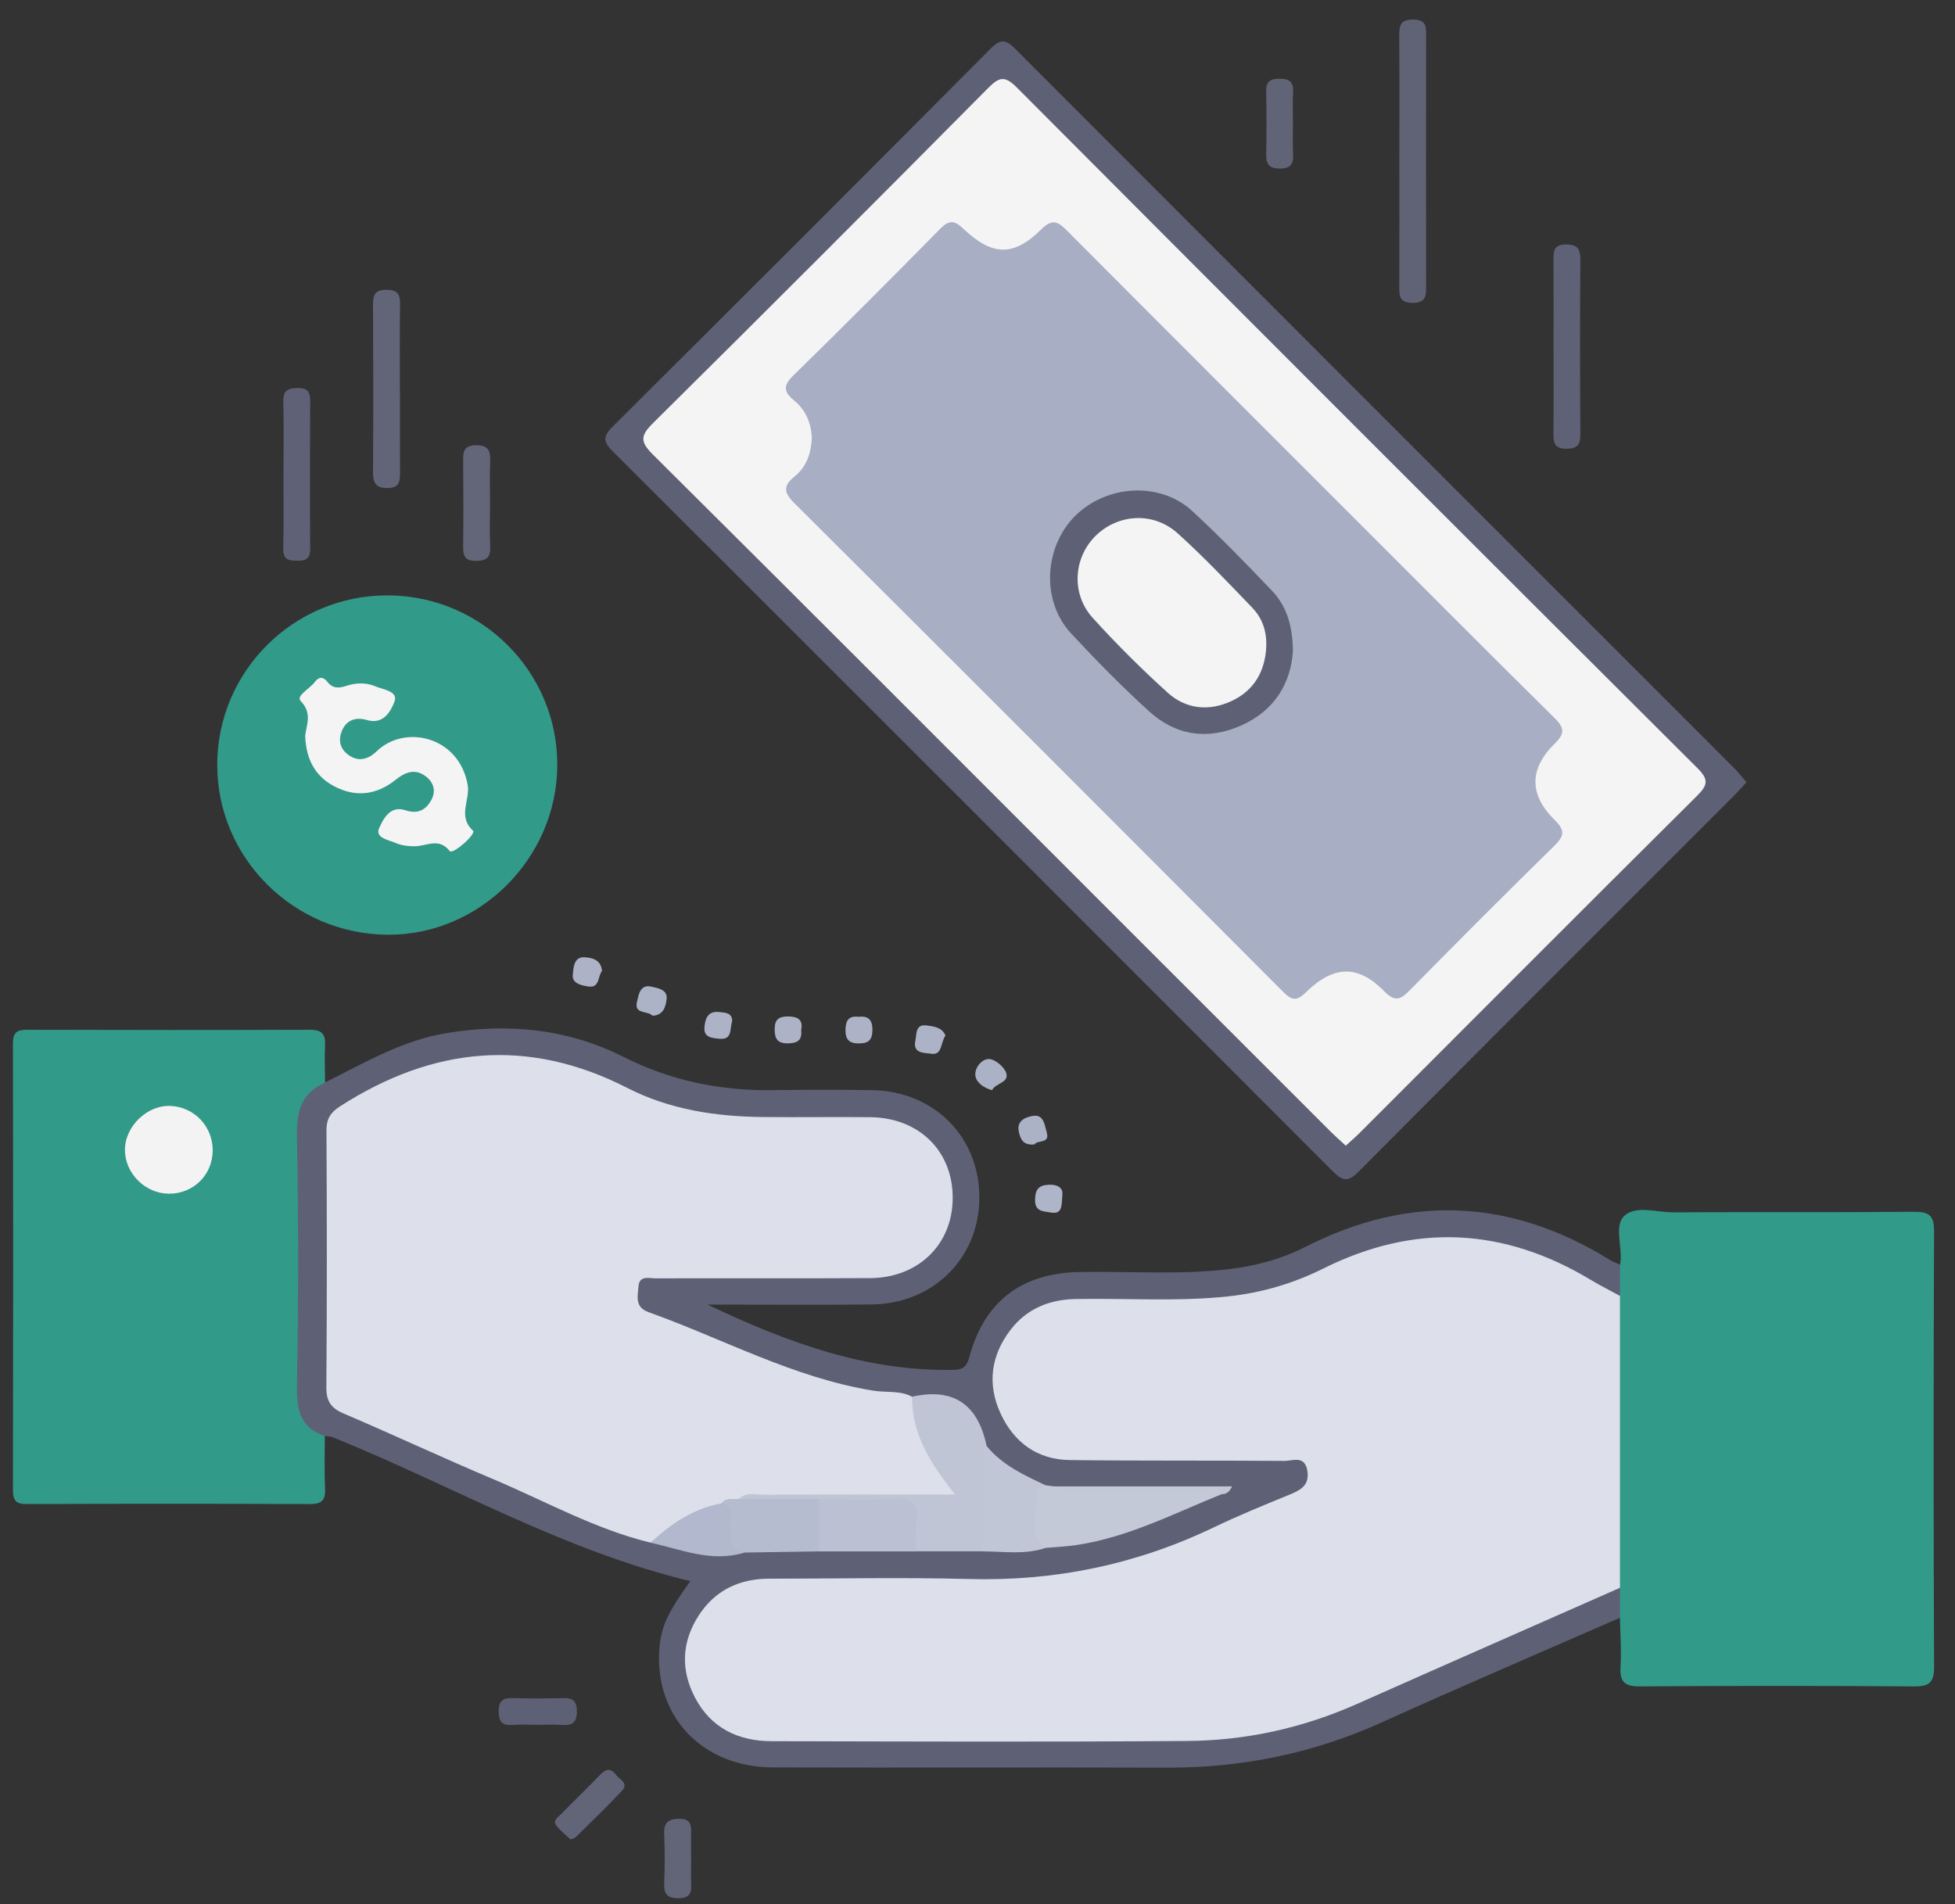 <svg width="77" height="75" viewBox="0 0 77 75" fill="none" xmlns="http://www.w3.org/2000/svg">
<rect x="0" y="0" width="77" height="75" fill="#333333" stroke="none"/>
<g id="Layer_1" clip-path="url(#clip0_1697_36993)">
<path id="Vector" d="M63.806 49.825C63.81 49.797 63.815 49.767 63.82 49.739C63.911 49.112 63.559 48.294 63.974 47.895C64.421 47.467 65.244 47.756 65.901 47.753C69.063 47.737 72.226 47.76 75.388 47.732C75.987 47.728 76.178 47.881 76.176 48.504C76.152 54.22 76.152 59.937 76.176 65.653C76.178 66.271 75.989 66.431 75.39 66.427C71.792 66.401 68.194 66.401 64.596 66.427C63.976 66.431 63.787 66.236 63.827 65.637C63.866 65.003 63.815 64.362 63.803 63.726C63.452 63.353 63.608 62.875 63.538 62.444C63.529 58.667 63.522 54.889 63.535 51.111C63.608 50.68 63.447 50.198 63.803 49.825H63.806Z" fill="#329A89"/>
<path id="Vector_2" d="M63.806 49.825C63.806 50.231 63.806 50.636 63.806 51.04C63.328 51.156 62.96 50.879 62.596 50.66C59.152 48.595 55.656 48.448 52.061 50.271C50.429 51.098 48.651 51.406 46.831 51.441C45.293 51.471 43.75 51.396 42.215 51.464C40.222 51.552 38.987 53.277 39.509 55.172C39.852 56.416 40.903 57.204 42.315 57.215C44.783 57.236 47.253 57.22 49.721 57.222C50.012 57.222 50.301 57.215 50.592 57.229C51.068 57.255 51.545 57.278 51.634 57.907C51.716 58.488 51.448 58.833 50.933 59.061C50.322 59.334 49.705 59.588 49.099 59.867C46.586 61.021 44.039 62.065 41.243 62.344C40.283 62.44 39.33 62.424 38.372 62.426C35.701 62.438 33.028 62.403 30.355 62.44C28.43 62.468 27.148 63.808 27.291 65.584C27.384 66.765 27.997 67.588 29.085 68.049C29.712 68.315 30.371 68.383 31.047 68.383C36.099 68.38 41.154 68.404 46.207 68.371C49.094 68.352 51.825 67.635 54.447 66.418C57.134 65.171 59.863 64.02 62.566 62.808C62.953 62.636 63.34 62.382 63.806 62.538C63.806 62.932 63.806 63.328 63.806 63.722C60.671 65.094 57.525 66.441 54.41 67.849C51.716 69.068 48.91 69.636 45.962 69.627C40.791 69.611 35.617 69.634 30.446 69.618C27.668 69.608 25.785 67.625 25.969 64.969C26.03 64.099 26.277 63.549 27.188 62.279C22.213 61.088 17.81 58.518 13.133 56.623C13.028 56.581 12.905 56.581 12.791 56.56C11.786 56.423 11.432 56.106 11.42 55.13C11.383 51.452 11.381 47.775 11.42 44.095C11.432 43.158 11.817 42.804 12.798 42.639C14.352 41.87 15.844 40.975 17.605 40.69C20.029 40.296 22.366 40.525 24.559 41.632C26.424 42.573 28.374 42.969 30.441 42.941C31.749 42.923 33.056 42.918 34.363 42.941C36.815 42.988 38.6 44.813 38.572 47.218C38.547 49.572 36.75 51.354 34.333 51.382C32.259 51.406 30.183 51.387 27.866 51.387C31.091 52.925 34.17 54.023 37.563 53.96C37.962 53.953 38.087 53.799 38.188 53.424C38.773 51.256 40.252 50.149 42.499 50.105C44.442 50.066 46.391 50.222 48.332 50C49.411 49.877 50.448 49.606 51.41 49.117C55.512 47.027 59.506 47.215 63.412 49.63C63.533 49.704 63.673 49.753 63.803 49.814L63.806 49.825Z" fill="#5E6175"/>
<path id="Vector_3" d="M12.803 42.65C11.833 43.062 11.677 43.817 11.695 44.805C11.758 48.047 11.754 51.293 11.695 54.535C11.679 55.49 11.791 56.229 12.793 56.567C12.793 57.264 12.772 57.96 12.803 58.657C12.823 59.123 12.639 59.247 12.197 59.245C8.482 59.23 4.765 59.23 1.05 59.245C0.631 59.245 0.51 59.107 0.51 58.694C0.521 52.831 0.521 46.968 0.51 41.102C0.51 40.68 0.652 40.562 1.062 40.562C4.777 40.573 8.494 40.575 12.208 40.562C12.67 40.562 12.823 40.722 12.803 41.167C12.777 41.659 12.803 42.153 12.803 42.647V42.65Z" fill="#329A89"/>
<path id="Vector_4" d="M68.788 30.809C68.611 31.003 68.481 31.154 68.341 31.296C63.393 36.246 58.439 41.191 53.505 46.157C53.072 46.593 52.853 46.5 52.478 46.122C43.039 36.666 33.594 27.218 24.137 17.782C23.723 17.37 23.765 17.165 24.154 16.78C29.115 11.844 34.067 6.895 39.001 1.931C39.409 1.521 39.611 1.546 40.003 1.94C49.42 11.376 58.849 20.798 68.275 30.227C68.453 30.404 68.609 30.607 68.788 30.812V30.809Z" fill="#5E6175"/>
<path id="Vector_5" d="M15.28 23.452C18.985 23.466 21.982 26.486 21.949 30.173C21.919 33.82 18.883 36.84 15.273 36.819C11.563 36.796 8.552 33.792 8.556 30.122C8.563 26.428 11.577 23.438 15.28 23.452Z" fill="#329A89"/>
<path id="Vector_6" d="M55.116 6.293C55.116 4.668 55.123 3.044 55.111 1.42C55.109 1.026 55.137 0.772 55.654 0.77C56.199 0.77 56.169 1.072 56.169 1.438C56.164 4.715 56.164 7.994 56.169 11.27C56.169 11.655 56.157 11.934 55.633 11.93C55.097 11.928 55.111 11.625 55.113 11.252C55.12 9.599 55.116 7.945 55.116 6.293Z" fill="#606376"/>
<path id="Vector_7" d="M61.189 13.536C61.189 12.436 61.193 11.338 61.186 10.238C61.184 9.889 61.198 9.635 61.673 9.63C62.154 9.625 62.247 9.826 62.244 10.252C62.228 12.538 62.23 14.822 62.244 17.108C62.247 17.511 62.13 17.672 61.706 17.675C61.261 17.679 61.179 17.479 61.184 17.094C61.2 15.908 61.189 14.722 61.189 13.536Z" fill="#5F6276"/>
<path id="Vector_8" d="M15.753 15.37C15.753 16.442 15.75 17.514 15.755 18.586C15.755 18.926 15.76 19.215 15.28 19.224C14.809 19.234 14.69 19.029 14.692 18.597C14.706 16.395 14.704 14.193 14.692 11.993C14.692 11.606 14.779 11.413 15.221 11.415C15.652 11.415 15.762 11.585 15.757 11.984C15.739 13.114 15.75 14.244 15.75 15.372L15.753 15.37Z" fill="#626578"/>
<path id="Vector_9" d="M11.166 18.675C11.166 17.722 11.183 16.766 11.159 15.813C11.148 15.373 11.344 15.287 11.73 15.284C12.124 15.282 12.22 15.447 12.217 15.802C12.208 17.738 12.203 19.675 12.217 21.614C12.22 22.017 12.04 22.091 11.695 22.087C11.364 22.082 11.148 22.042 11.157 21.625C11.178 20.642 11.164 19.658 11.164 18.677L11.166 18.675Z" fill="#5F6276"/>
<path id="Vector_10" d="M19.299 19.814C19.299 20.392 19.281 20.968 19.306 21.546C19.325 21.963 19.162 22.086 18.754 22.093C18.302 22.1 18.237 21.886 18.241 21.511C18.255 20.385 18.253 19.262 18.241 18.136C18.239 17.777 18.281 17.544 18.745 17.537C19.241 17.53 19.32 17.761 19.304 18.171C19.283 18.719 19.299 19.266 19.299 19.814Z" fill="#636679"/>
<path id="Vector_11" d="M50.926 4.851C50.926 5.256 50.909 5.662 50.93 6.067C50.951 6.461 50.832 6.641 50.399 6.638C49.963 6.636 49.861 6.445 49.87 6.056C49.889 5.245 49.886 4.434 49.87 3.625C49.863 3.264 49.977 3.105 50.364 3.101C50.763 3.096 50.958 3.206 50.93 3.637C50.905 4.04 50.926 4.448 50.926 4.853V4.851Z" fill="#616477"/>
<path id="Vector_12" d="M22.471 72.454C22.299 72.291 22.096 72.132 21.933 71.939C21.737 71.704 21.982 71.578 22.11 71.447C22.613 70.93 23.135 70.431 23.634 69.912C23.86 69.676 24.053 69.627 24.263 69.909C24.401 70.096 24.776 70.238 24.499 70.536C23.907 71.168 23.28 71.766 22.665 72.375C22.63 72.41 22.564 72.417 22.469 72.456L22.471 72.454Z" fill="#626578"/>
<path id="Vector_13" d="M27.221 73.227C27.221 73.544 27.207 73.861 27.223 74.178C27.242 74.542 27.188 74.765 26.724 74.77C26.24 74.775 26.144 74.57 26.16 74.148C26.186 73.514 26.188 72.88 26.16 72.246C26.139 71.789 26.317 71.643 26.759 71.643C27.256 71.643 27.223 71.953 27.218 72.276C27.216 72.593 27.218 72.91 27.218 73.227H27.221Z" fill="#626578"/>
<path id="Vector_14" d="M21.148 67.94C20.831 67.94 20.511 67.919 20.194 67.944C19.784 67.977 19.644 67.823 19.642 67.406C19.642 66.963 19.835 66.877 20.218 66.889C20.852 66.91 21.488 66.905 22.124 66.889C22.485 66.879 22.711 66.924 22.721 67.385C22.73 67.877 22.518 67.977 22.098 67.944C21.781 67.921 21.462 67.94 21.145 67.94H21.148Z" fill="#5E6175"/>
<path id="Vector_15" d="M37.239 40.788C37.029 41.095 37.125 41.578 36.666 41.505C36.419 41.466 35.939 41.512 36.053 40.988C36.109 40.729 36.048 40.333 36.498 40.392C36.78 40.429 37.106 40.468 37.239 40.788Z" fill="#ADB3C7"/>
<path id="Vector_16" d="M41.844 47.04C41.814 47.525 41.837 47.839 41.383 47.76C41.075 47.709 40.756 47.723 40.767 47.25C40.777 46.861 40.9 46.684 41.306 46.667C41.739 46.649 41.863 46.854 41.844 47.038V47.04Z" fill="#AFB5C8"/>
<path id="Vector_17" d="M25.699 40.007C25.51 39.804 24.972 39.958 25.086 39.471C25.149 39.21 25.198 38.76 25.65 38.863C25.897 38.919 26.3 38.972 26.256 39.35C26.223 39.629 26.142 39.993 25.699 40.009V40.007Z" fill="#ADB3C7"/>
<path id="Vector_18" d="M31.555 40.564C31.602 40.988 31.399 41.088 31.049 41.097C30.63 41.109 30.506 40.925 30.511 40.531C30.513 40.154 30.679 40.039 31.033 40.037C31.436 40.037 31.634 40.179 31.558 40.562L31.555 40.564Z" fill="#ADB2C6"/>
<path id="Vector_19" d="M33.806 40.052C34.207 40 34.368 40.177 34.361 40.585C34.354 40.944 34.226 41.093 33.858 41.1C33.457 41.107 33.291 40.963 33.301 40.553C33.31 40.196 33.426 40.007 33.806 40.049V40.052Z" fill="#ADB2C6"/>
<path id="Vector_20" d="M23.709 38.245C23.543 38.45 23.625 38.926 23.177 38.858C22.93 38.821 22.52 38.749 22.56 38.399C22.588 38.148 22.585 37.681 23.021 37.707C23.301 37.723 23.671 37.789 23.711 38.245H23.709Z" fill="#ADB2C6"/>
<path id="Vector_21" d="M39.071 42.941C38.721 42.843 38.453 42.634 38.418 42.377C38.374 42.049 38.686 41.699 38.961 41.715C39.208 41.729 39.577 42.044 39.639 42.291C39.73 42.655 39.204 42.666 39.071 42.944V42.941Z" fill="#ACB2C6"/>
<path id="Vector_22" d="M40.749 45.076C40.276 45.136 40.18 44.831 40.124 44.558C40.036 44.125 40.43 43.99 40.702 43.952C41.119 43.894 41.15 44.346 41.227 44.607C41.364 45.066 40.842 44.896 40.751 45.076H40.749Z" fill="#ACB2C6"/>
<path id="Vector_23" d="M28.836 40.219C28.738 40.543 28.85 40.965 28.337 40.916C28.043 40.888 27.71 40.869 27.745 40.464C27.773 40.151 27.861 39.818 28.311 39.862C28.575 39.888 28.843 39.895 28.838 40.221L28.836 40.219Z" fill="#ADB2C6"/>
<path id="Vector_24" d="M63.806 62.542C60.355 64.066 56.901 65.581 53.454 67.115C51.327 68.061 49.094 68.557 46.78 68.576C41.317 68.618 35.853 68.597 30.39 68.585C29.078 68.583 28.004 68.068 27.375 66.87C26.804 65.784 26.846 64.682 27.514 63.642C28.167 62.631 29.127 62.181 30.318 62.184C32.933 62.184 35.55 62.127 38.164 62.197C41.541 62.288 44.736 61.631 47.78 60.175C48.772 59.699 49.795 59.28 50.816 58.863C51.259 58.681 51.585 58.483 51.49 57.923C51.385 57.313 50.912 57.546 50.593 57.544C47.775 57.523 44.955 57.546 42.135 57.511C40.854 57.495 39.931 56.816 39.404 55.668C38.875 54.514 39.031 53.389 39.798 52.386C40.437 51.552 41.32 51.186 42.378 51.168C44.38 51.133 46.384 51.277 48.386 51.063C49.702 50.921 50.947 50.552 52.124 49.965C55.724 48.171 59.229 48.35 62.659 50.417C63.032 50.641 63.421 50.837 63.804 51.044C63.804 54.878 63.804 58.714 63.804 62.547L63.806 62.542Z" fill="#DDE0EB"/>
<path id="Vector_25" d="M25.622 60.764C23.434 60.233 21.479 59.128 19.425 58.263C17.449 57.431 15.506 56.518 13.532 55.677C13.031 55.462 12.849 55.192 12.854 54.64C12.879 51.272 12.877 47.902 12.858 44.535C12.856 44.066 13.019 43.817 13.408 43.568C17.046 41.235 20.791 40.851 24.704 42.852C26.365 43.703 28.169 43.978 30.015 43.999C31.436 44.015 32.86 43.99 34.282 44.006C36.214 44.029 37.544 45.358 37.523 47.222C37.505 49.028 36.162 50.335 34.268 50.345C31.453 50.361 28.635 50.345 25.82 50.354C25.559 50.354 25.179 50.224 25.146 50.678C25.119 51.062 24.993 51.489 25.543 51.685C28.484 52.738 31.255 54.269 34.389 54.777C34.899 54.861 35.44 54.761 35.922 55.015C36.435 56.173 36.722 57.436 37.57 58.441C37.819 58.734 37.642 58.979 37.279 59.063C36.936 59.14 36.587 59.116 36.239 59.119C33.921 59.137 31.599 59.03 29.283 59.179C29.022 59.252 28.745 59.258 28.486 59.349C27.414 59.582 26.61 60.365 25.62 60.764H25.622Z" fill="#DDE0EB"/>
<path id="Vector_26" d="M29.108 59.039C29.4 58.753 29.768 58.876 30.101 58.874C32.562 58.862 35.021 58.867 37.612 58.867C36.675 57.676 35.904 56.506 35.922 55.015C37.572 54.647 38.523 55.336 38.859 56.956C39.043 58.068 38.959 59.188 38.959 60.307C38.959 60.596 38.929 60.885 38.703 61.106H36.088C35.82 60.834 35.818 60.48 35.831 60.139C35.857 59.496 35.536 59.291 34.939 59.3C34.026 59.314 33.11 59.319 32.194 59.296C31.455 59.338 30.714 59.319 29.975 59.305C29.665 59.3 29.344 59.293 29.106 59.037L29.108 59.039Z" fill="#BFC5D5"/>
<path id="Vector_27" d="M41.182 58.506C41.289 58.52 41.397 58.534 41.506 58.547C43.443 58.69 45.384 58.562 47.323 58.622C47.586 58.631 47.968 58.396 48.117 58.855C46.237 59.615 44.419 60.561 42.378 60.862C41.979 60.92 41.576 60.936 41.175 60.971C40.224 60.918 40.548 60.16 40.553 59.692C40.555 59.254 40.222 58.485 41.187 58.503L41.182 58.506Z" fill="#C4C9D8"/>
<path id="Vector_28" d="M32.254 59.044C33.268 59.044 34.282 59.072 35.293 59.035C35.878 59.014 36.16 59.175 36.097 59.806C36.055 60.237 36.09 60.673 36.09 61.109C34.811 61.109 33.534 61.109 32.254 61.109C31.851 60.422 31.87 59.734 32.254 59.044Z" fill="#BBC1D3"/>
<path id="Vector_29" d="M32.254 59.045C32.254 59.732 32.254 60.422 32.254 61.109C31.278 61.123 30.301 61.14 29.325 61.154C28.747 61.324 28.61 60.93 28.553 60.506C28.498 60.077 28.456 59.646 28.411 59.217C28.596 58.975 28.866 59.063 29.106 59.04C30.154 59.04 31.203 59.042 32.252 59.045H32.254Z" fill="#B5BCCF"/>
<path id="Vector_30" d="M41.182 58.506C41.068 58.579 40.847 58.66 40.853 58.718C40.942 59.474 40.397 60.322 41.173 60.974C40.364 61.249 39.53 61.109 38.707 61.109C38.707 59.995 38.7 58.884 38.71 57.77C38.71 57.495 38.619 57.192 38.861 56.959C39.476 57.712 40.331 58.103 41.182 58.506Z" fill="#C1C6D7"/>
<path id="Vector_31" d="M28.414 59.217C29.013 59.375 28.719 59.862 28.754 60.207C28.798 60.629 28.707 61.093 29.325 61.153C28.034 61.561 26.841 61.032 25.622 60.767C26.426 60.023 27.307 59.417 28.414 59.219V59.217Z" fill="#B2B8CD"/>
<path id="Vector_32" d="M48.115 58.855C47.88 58.606 47.572 58.702 47.292 58.699C45.64 58.69 43.986 58.699 42.333 58.692C42.054 58.692 41.748 58.783 41.506 58.548C43.83 58.548 46.151 58.548 48.528 58.548C48.4 58.811 48.269 58.855 48.115 58.855Z" fill="#C3C8D5"/>
<path id="Vector_33" d="M8.377 45.341C8.361 46.297 7.603 47.029 6.645 47.019C5.718 47.01 4.928 46.222 4.921 45.304C4.916 44.37 5.795 43.519 6.722 43.563C7.668 43.608 8.393 44.388 8.377 45.341Z" fill="#F4F3F3"/>
<path id="Vector_34" d="M53.004 45.127C52.785 44.924 52.592 44.756 52.41 44.575C49.574 41.741 46.74 38.907 43.906 36.073C37.85 30.014 31.797 23.948 25.72 17.91C25.195 17.39 25.228 17.15 25.734 16.652C30.15 12.28 34.543 7.882 38.919 3.468C39.367 3.016 39.586 2.981 40.056 3.454C48.973 12.403 57.907 21.336 66.856 30.257C67.297 30.697 67.273 30.916 66.849 31.338C62.398 35.759 57.97 40.203 53.536 44.64C53.375 44.801 53.202 44.947 53.004 45.129V45.127Z" fill="#F4F4F4"/>
<path id="Vector_35" d="M12.017 29.008C12.056 28.572 12.32 28.108 11.844 27.614C11.644 27.407 12.208 27.125 12.401 26.862C12.553 26.654 12.73 26.647 12.891 26.852C13.105 27.13 13.343 27.116 13.658 27.011C14.016 26.892 14.419 26.88 14.769 27.029C15.081 27.162 15.69 27.223 15.538 27.631C15.41 27.973 15.123 28.563 14.452 28.362C14.014 28.232 13.63 28.358 13.455 28.814C13.334 29.129 13.378 29.451 13.66 29.686C14.072 30.031 14.482 29.933 14.83 29.598C15.953 28.507 18.095 29.015 18.421 30.926C18.521 31.515 18.011 32.159 18.631 32.72C18.768 32.846 17.834 33.678 17.71 33.52C17.293 32.988 16.817 33.322 16.356 33.333C16.1 33.34 15.822 33.307 15.592 33.207C15.307 33.084 14.755 33.009 14.937 32.611C15.091 32.277 15.354 31.711 15.969 31.916C16.44 32.075 16.769 31.916 16.988 31.513C17.181 31.159 17.081 30.819 16.773 30.583C16.358 30.264 15.967 30.406 15.594 30.707C14.844 31.31 14.026 31.424 13.166 30.972C12.404 30.572 12.059 29.903 12.021 29.006L12.017 29.008Z" fill="#F4F4F4"/>
<path id="Vector_36" d="M31.977 17.265C31.954 16.703 31.758 16.167 31.278 15.776C30.891 15.461 30.816 15.212 31.231 14.806C33.184 12.898 35.109 10.963 37.027 9.017C37.37 8.67 37.575 8.661 37.938 9.006C39.089 10.094 39.919 10.115 41.014 9.031C41.478 8.572 41.702 8.761 42.051 9.111C45.822 12.898 49.604 16.673 53.382 20.453C55.989 23.061 58.59 25.677 61.214 28.269C61.603 28.654 61.662 28.87 61.238 29.287C60.221 30.285 60.221 31.305 61.238 32.305C61.666 32.727 61.596 32.944 61.21 33.324C59.303 35.195 57.416 37.087 55.54 38.991C55.181 39.355 54.964 39.499 54.521 39.047C53.491 37.994 52.531 38.017 51.441 39.08C51.091 39.422 50.902 39.434 50.55 39.08C44.132 32.641 37.707 26.211 31.264 19.796C30.83 19.364 30.882 19.103 31.301 18.763C31.758 18.393 31.942 17.88 31.975 17.265H31.977Z" fill="#A8AEC3"/>
<path id="Vector_37" d="M50.923 25.652C50.837 26.901 50.217 27.98 48.896 28.572C47.577 29.162 46.318 28.983 45.26 28.02C44.188 27.046 43.17 26.009 42.184 24.948C41 23.674 41.114 21.525 42.37 20.299C43.617 19.083 45.701 18.971 46.955 20.127C48.04 21.129 49.073 22.192 50.091 23.261C50.672 23.87 50.916 24.643 50.923 25.657V25.652Z" fill="#5E6175"/>
<path id="Vector_38" d="M49.874 25.47C49.826 26.444 49.397 27.199 48.504 27.614C47.612 28.028 46.708 27.935 45.985 27.28C44.957 26.348 43.967 25.365 43.035 24.335C42.179 23.389 42.28 21.967 43.151 21.107C44.035 20.238 45.428 20.147 46.381 21.005C47.411 21.934 48.371 22.946 49.331 23.948C49.723 24.356 49.898 24.885 49.872 25.467L49.874 25.47Z" fill="#F4F4F4"/>
</g>
<defs>
<clipPath id="clip0_1697_36993">
<rect width="75.666" height="74" fill="white" transform="translate(0.512 0.77)"/>
</clipPath>
</defs>
</svg>
